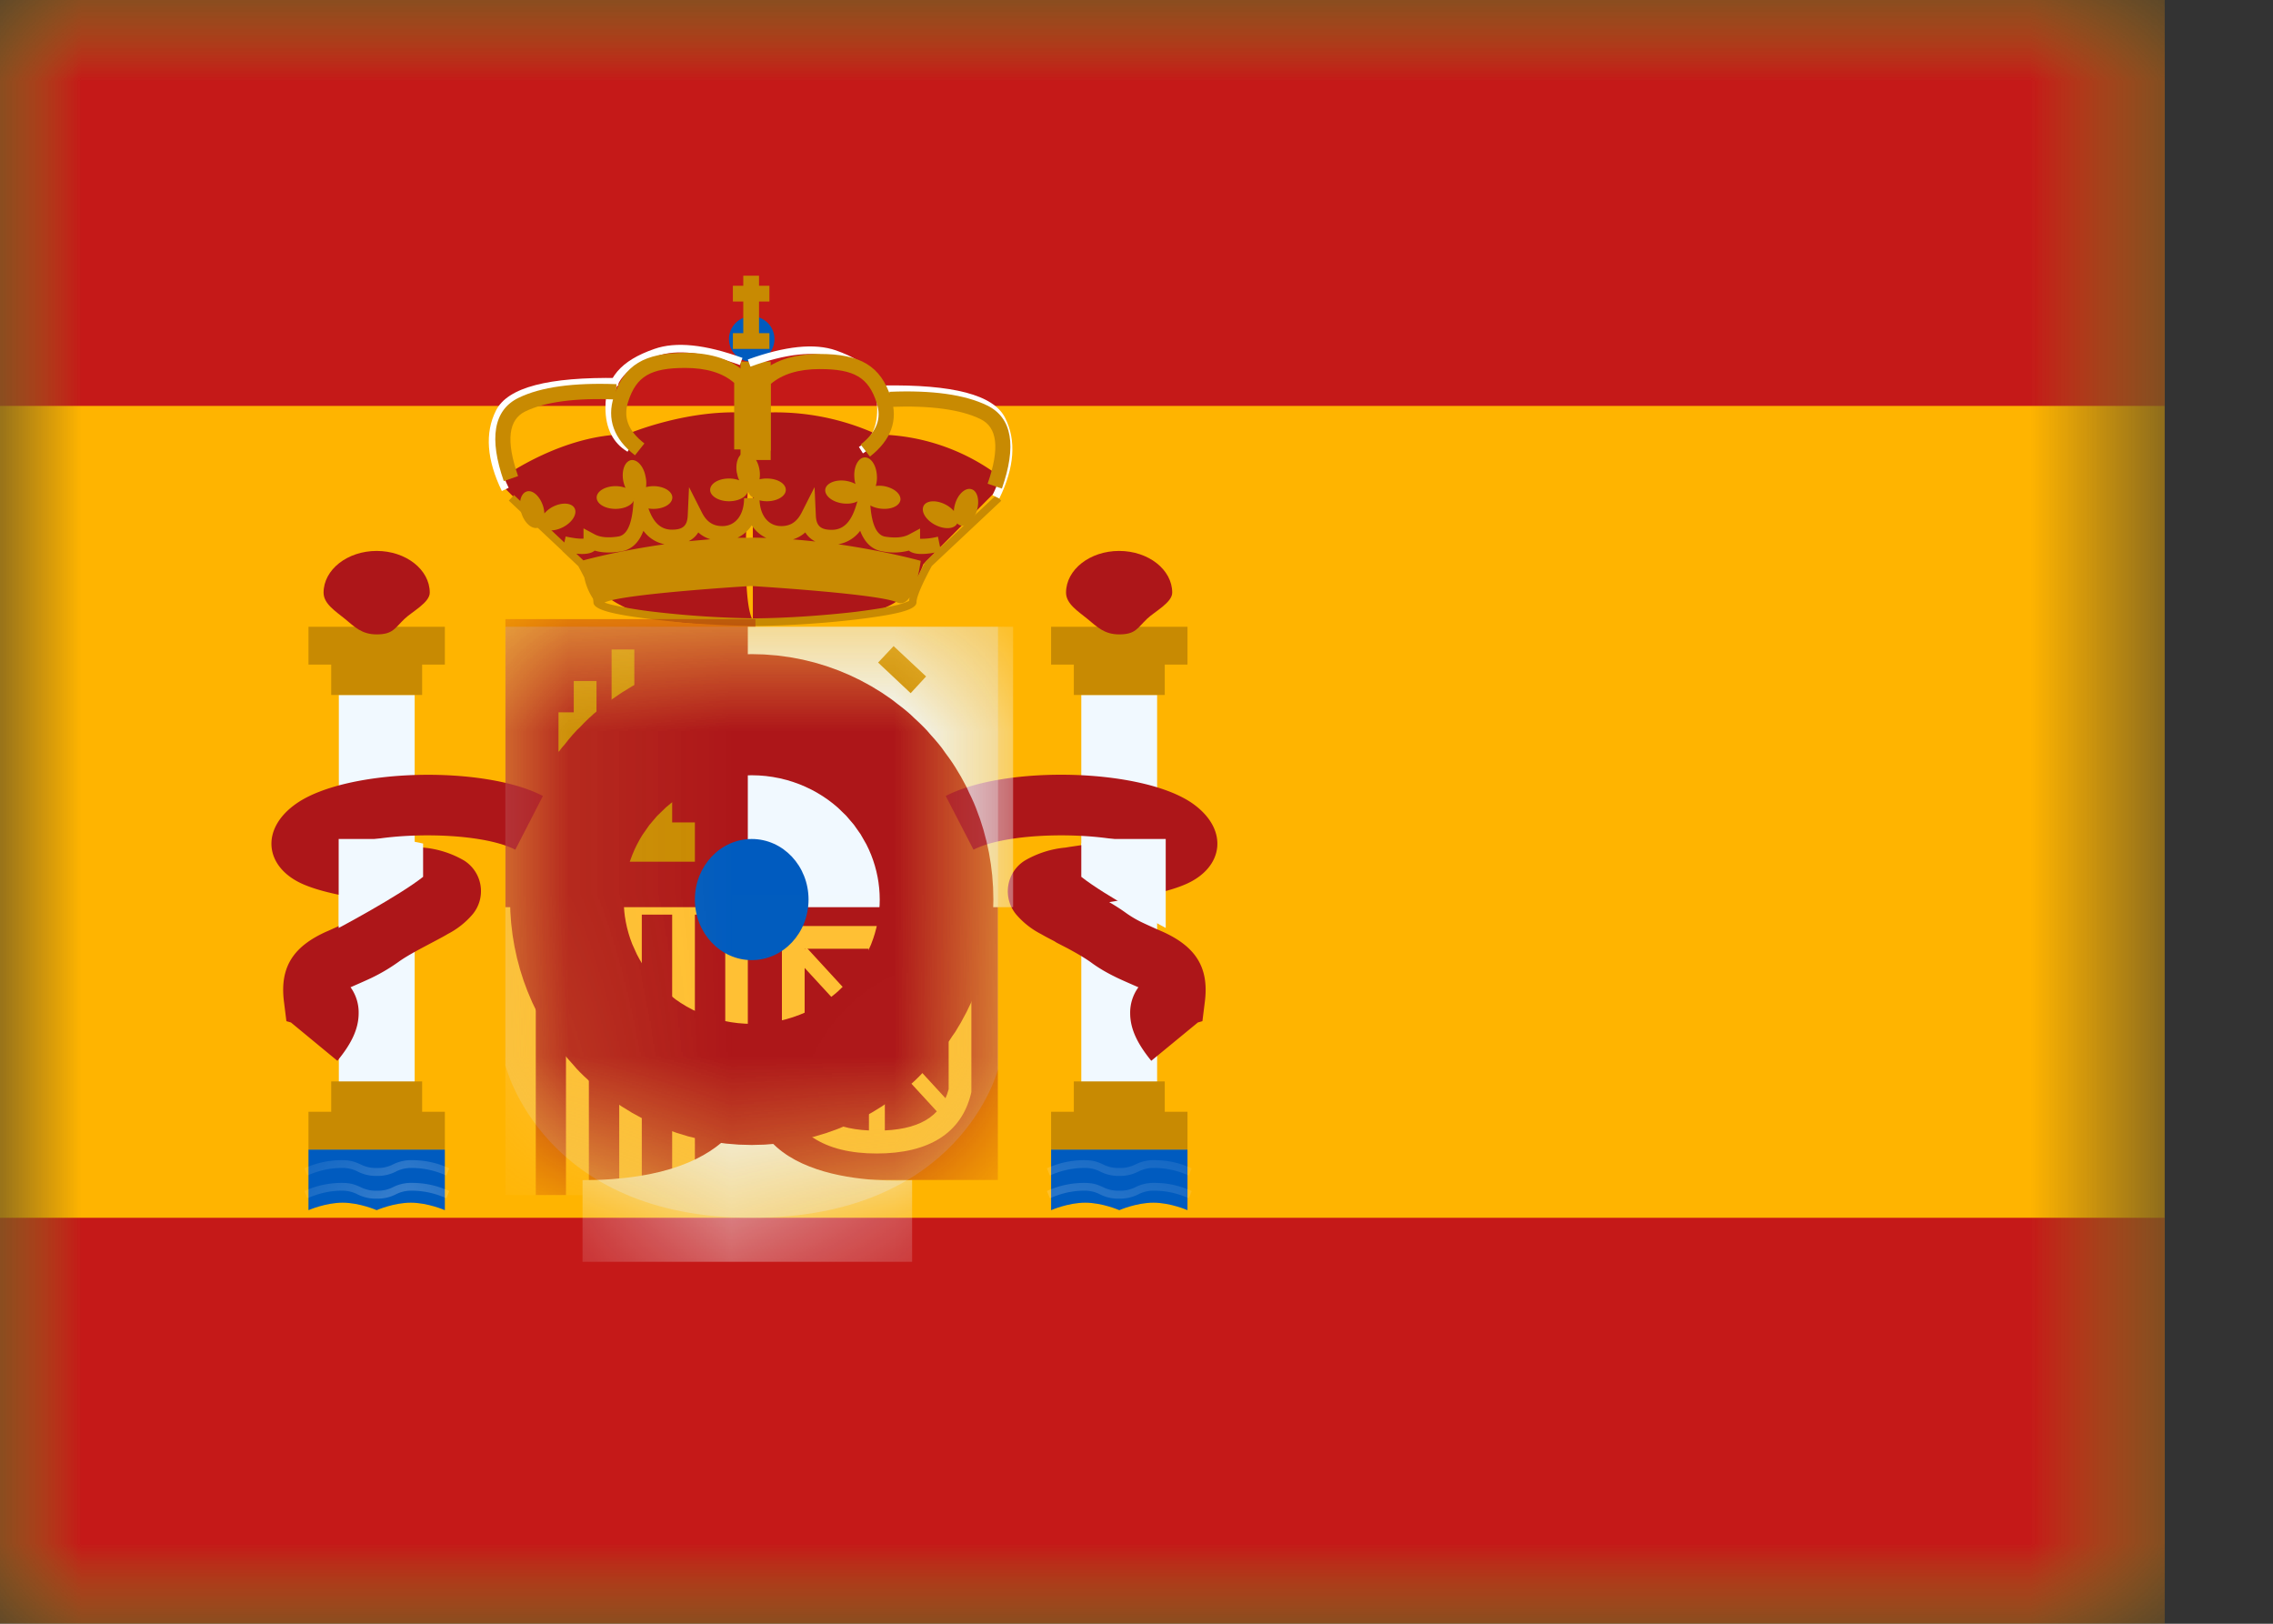 <svg xmlns="http://www.w3.org/2000/svg" fill="none" viewBox="0 0 14 10">
  <rect x="0" y="0" width="14" height="10" fill="#333333" stroke="none"/>
  <mask id="a" width="14" height="10" x="0" y="0" maskUnits="userSpaceOnUse" style="mask-type:luminance">
    <path fill="#fff" d="M0 0h13.333v10H0V0Z" />
  </mask>
  <g mask="url(#a)">
    <path fill="#FFB400" fill-rule="evenodd" d="M0 0v10h13.333V0H0Z" clip-rule="evenodd" />
    <mask id="b" width="14" height="10" x="0" y="0" maskUnits="userSpaceOnUse" style="mask-type:luminance">
      <path fill="#fff" fill-rule="evenodd" d="M0 0v10h13.333V0H0Z" clip-rule="evenodd" />
    </mask>
    <g mask="url(#b)">
      <path fill="#C51918" fill-rule="evenodd" d="M0 0v2.5h13.333V0H0ZM0 7.5V10h13.333V7.5H0Z" clip-rule="evenodd" />
      <path fill="#F1F9FF" d="M2.087 4.28h.467v2.427h-.467V4.28Z" />
      <path fill="#C88A02" fill-rule="evenodd"
        d="M2.74 3.86H1.9v.233h.14v.187h.56v-.187h.14V3.86ZM2.6 6.847h.14v.233H1.9v-.233h.14V6.66h.56v.187Z"
        clip-rule="evenodd" />
      <path fill="#AD1619" fill-rule="evenodd"
        d="M2.32 3.907c.101 0 .112-.039.172-.096.046-.044.155-.1.155-.161 0-.142-.147-.257-.327-.257-.18 0-.327.115-.327.257 0 .069.075.115.131.161.06.049.103.096.196.096Z"
        clip-rule="evenodd" />
      <path fill="#005BBF" fill-rule="evenodd"
        d="M1.9 7.08h.84v.373s-.105-.046-.21-.046-.21.046-.21.046-.105-.046-.21-.046-.21.046-.21.046V7.08Z"
        clip-rule="evenodd" />
      <mask id="c" width="2" height="1" x="1" y="7" maskUnits="userSpaceOnUse" style="mask-type:luminance">
        <path fill="#fff" fill-rule="evenodd"
          d="M1.9 7.08h.84v.373s-.105-.046-.21-.046-.21.046-.21.046-.105-.046-.21-.046-.21.046-.21.046V7.08Z"
          clip-rule="evenodd" />
      </mask>
      <g fill="#fff" mask="url(#c)">
        <path
          d="m1.893 7.38-.018-.045a.556.556 0 0 1 .228-.05c.049 0 .074.006.118.026a.204.204 0 0 0 .1.022.204.204 0 0 0 .1-.022.247.247 0 0 1 .119-.026c.076 0 .152.016.227.05l-.018.045a.511.511 0 0 0-.21-.047.205.205 0 0 0-.1.022.247.247 0 0 1-.118.027.247.247 0 0 1-.118-.026.205.205 0 0 0-.1-.023c-.07 0-.14.016-.21.047ZM1.893 7.24l-.018-.045a.556.556 0 0 1 .228-.05c.049 0 .074.006.118.026a.204.204 0 0 0 .1.022.204.204 0 0 0 .1-.022.248.248 0 0 1 .119-.026c.076 0 .152.016.227.05l-.018.045a.51.51 0 0 0-.21-.047.205.205 0 0 0-.1.022.247.247 0 0 1-.118.027.247.247 0 0 1-.118-.027.204.204 0 0 0-.1-.022.51.51 0 0 0-.21.047Z" />
      </g>
      <path fill="#F1F9FF" d="M6.66 4.28h.467v2.427H6.66V4.28Z" />
      <path fill="#C88A02" fill-rule="evenodd"
        d="M7.314 3.86h-.84v.233h.14v.187h.56v-.187h.14V3.86ZM7.174 6.847h.14v.233h-.84v-.233h.14V6.66h.56v.187Z"
        clip-rule="evenodd" />
      <path fill="#AD1619" fill-rule="evenodd"
        d="M6.893 3.907c.102 0 .112-.039.172-.096.046-.044.155-.1.155-.161 0-.142-.147-.257-.327-.257-.18 0-.327.115-.327.257 0 .069.075.115.131.161.06.049.104.096.196.096Z"
        clip-rule="evenodd" />
      <path fill="#005BBF" fill-rule="evenodd"
        d="M6.474 7.08h.84v.373s-.105-.046-.21-.046-.21.046-.21.046-.105-.046-.21-.046-.21.046-.21.046V7.08Z"
        clip-rule="evenodd" />
      <mask id="d" width="2" height="1" x="6" y="7" maskUnits="userSpaceOnUse" style="mask-type:luminance">
        <path fill="#fff" fill-rule="evenodd"
          d="M6.474 7.08h.84v.373s-.105-.046-.21-.046-.21.046-.21.046-.105-.046-.21-.046-.21.046-.21.046V7.08Z"
          clip-rule="evenodd" />
      </mask>
      <g fill="#fff" mask="url(#d)">
        <path
          d="m6.467 7.38-.019-.045a.556.556 0 0 1 .228-.05c.049 0 .075.006.118.026a.205.205 0 0 0 .1.022.204.204 0 0 0 .1-.022.247.247 0 0 1 .119-.026c.076 0 .152.016.227.05l-.018.045a.511.511 0 0 0-.21-.047.205.205 0 0 0-.1.022.247.247 0 0 1-.118.027.247.247 0 0 1-.118-.026.204.204 0 0 0-.1-.023c-.07 0-.14.016-.21.047ZM6.467 7.24l-.019-.045a.556.556 0 0 1 .228-.05c.049 0 .075.006.118.026a.204.204 0 0 0 .1.022.204.204 0 0 0 .1-.022.248.248 0 0 1 .119-.026c.076 0 .152.016.227.05l-.018.045a.51.51 0 0 0-.21-.047.205.205 0 0 0-.1.022.247.247 0 0 1-.118.027.247.247 0 0 1-.118-.027.204.204 0 0 0-.1-.022.51.51 0 0 0-.21.047Z" />
      </g>
      <path fill="#AD1619" fill-rule="evenodd"
        d="M2.078 6.533c.084-.102.131-.194.131-.293a.264.264 0 0 0-.05-.16l.005-.002s.092-.04.125-.056c.06-.029.112-.06.164-.097.033-.024.077-.05.144-.086l.064-.034.017-.009c.032-.017.057-.03.08-.044a.504.504 0 0 0 .152-.12.223.223 0 0 0-.051-.332.606.606 0 0 0-.251-.08l-.024-.003-.14-.022a8.767 8.767 0 0 1-.147-.025c.287-.047.696-.03.877.063l.17-.331c-.366-.19-1.203-.17-1.516.045-.229.158-.198.396.04.499.1.043.23.071.47.11-.04.023-.073.045-.104.067a.665.665 0 0 1-.107.062l-.104.047-.014.006c-.194.088-.288.21-.26.431l.015.12.028.008.286.236Zm-.24-.308v.001-.001Zm5.123.015c0 .099.047.191.13.293l.287-.236.028-.008.015-.12c.028-.22-.066-.343-.26-.431l-.014-.006a5.7 5.7 0 0 1-.104-.047.664.664 0 0 1-.107-.062 1.194 1.194 0 0 0-.104-.067c.24-.039.37-.067.47-.11.238-.103.269-.341.04-.5-.313-.215-1.15-.234-1.517-.044l.171.331c.18-.093.59-.11.877-.063a8.702 8.702 0 0 1-.287.046l-.024.004a.606.606 0 0 0-.25.08.223.223 0 0 0-.052.333.504.504 0 0 0 .153.12c.022.013.047.026.08.043l.016.01.064.033c.067.036.11.062.144.086.051.038.104.068.164.097.033.016.126.056.125.056l.006.002a.264.264 0 0 0-.051.16Z"
        clip-rule="evenodd" />
      <path fill="#F1F9FF"
        d="m2.468 5.167.138.028V5.4c-.147.117-.52.315-.52.315v-.548h.382ZM6.798 5.167l-.138.028V5.4c.147.117.52.315.52.315v-.548h-.382Z" />
      <path fill="#AD1619" fill-rule="evenodd"
        d="M6.157 3.002v-.068a1.274 1.274 0 0 0-.754-.258 1.505 1.505 0 0 0-.765-.13v-.001c-.388-.038-.778.13-.778.13-.394 0-.755.26-.755.26v.067l.471.473s.133.455 1.06.348v.001s.615-.016.658-.03l.053-.017c.12-.035.258-.075.34-.302l.47-.473Zm-1.52-.435c-.014.157-.09 1.106 0 1.253V2.567Z"
        clip-rule="evenodd" />
      <path fill="#C88A02" fill-rule="evenodd"
        d="M3.465 3.396v-.002l-.331-.311.032-.034.31.292.008-.037c.051.011.088.015.11.013v-.063l.069.037c.034.018.082.023.146.013.047-.008.079-.062.09-.178l.02-.235.07.225c.032.102.08.146.15.146.067 0 .094-.024.097-.087L4.244 3l.08.158c.029.056.068.082.125.082.08 0 .134-.067.134-.172h.095c0 .105.054.172.134.172.057 0 .096-.026.125-.082l.08-.158.008.176c.003.063.03.087.098.087.069 0 .117-.044.149-.146l.07-.225.02.235c.011.116.043.17.09.178.064.01.112.005.146-.013l.069-.037v.063a.396.396 0 0 0 .11-.013l.014.068.344-.323.032.034-.428.402c-.062.115-.094.191-.094.223 0 .048-.125.076-.37.106a6.014 6.014 0 0 1-.601.04h-.047a6.016 6.016 0 0 1-.602-.04c-.244-.03-.37-.058-.37-.106a.099.099 0 0 0-.003-.023.367.367 0 0 1-.053-.129 2.365 2.365 0 0 0-.037-.07l-.095-.09h-.002Zm2.294.007c-.077.014-.132.012-.161-.012a.366.366 0 0 1-.161.005c-.066-.01-.111-.054-.139-.127a.214.214 0 0 1-.135.083c.298.043.508.102.508.102s-.006.045-.018.097c.013-.028.029-.058.047-.091l.005-.006.054-.05Zm-.737-.068a.15.15 0 0 1-.062-.056.208.208 0 0 1-.076.043 4.2 4.2 0 0 1 .138.013Zm-.302-.022a.214.214 0 0 1-.09-.078.214.214 0 0 1-.088.077 3.5 3.5 0 0 1 .064 0l.02-.001h.018l.076.002Zm-1.127.138L3.55 3.41c.052.005.09 0 .113-.019.046.014.1.015.161.005.066-.01.111-.054.139-.127a.214.214 0 0 0 .13.083c-.257.036-.449.085-.5.099Zm.782-.13-.133.012a.15.15 0 0 0 .059-.054c.022.02.046.033.074.042Zm1.148.388c.032.015.059 0 .08-.03a.152.152 0 0 0-.004.022.45.45 0 0 1-.082.027c-.06.014-.145.027-.247.04-.197.023-.433.039-.62.04a5.914 5.914 0 0 1-.62-.04 2.557 2.557 0 0 1-.246-.04.525.525 0 0 1-.061-.017.076.076 0 0 0 .005-.002c.102-.048.776-.093.897-.1.122.007.796.052.898.1Z"
        clip-rule="evenodd" />
      <path fill="#005BBF" fill-rule="evenodd" d="M4.63 2.228a.14.14 0 1 0 0-.28.14.14 0 0 0 0 .28Z"
        clip-rule="evenodd" />
      <path fill="#C88A02" fill-rule="evenodd"
        d="M4.54 2.915c.002.016.007.03.013.043a.177.177 0 0 0-.063-.011c-.064 0-.116.031-.116.07 0 .038.052.07.116.07.065 0 .117-.032.117-.07 0 .038.052.07.117.07.064 0 .116-.032.116-.07 0-.039-.052-.07-.116-.07a.185.185 0 0 0-.046.005.177.177 0 0 0-.001-.064c-.012-.063-.053-.108-.091-.1-.038.007-.059.064-.047.127Zm-.687.09a.185.185 0 0 1-.014-.043c-.012-.063.009-.12.047-.128.038-.007.079.038.09.101A.177.177 0 0 1 3.979 3a.185.185 0 0 1 .046-.006c.064 0 .116.032.116.07 0 .039-.052.07-.116.07-.065 0-.117-.031-.117-.07 0 .039-.052.07-.117.07-.064 0-.116-.031-.116-.07 0-.038.052-.07.116-.07.023 0 .045.004.063.011Zm1.461.042c-.005.038-.061.062-.125.053-.064-.009-.11-.047-.106-.086.006-.038.062-.062.126-.053.023.004.043.01.06.02a.183.183 0 0 1-.007-.044c-.004-.064.025-.118.063-.12.039-.002.073.048.076.113a.177.177 0 0 1-.007.063.185.185 0 0 1 .046 0c.064.01.11.048.106.086-.006.039-.062.062-.126.053-.064-.009-.11-.047-.106-.085Zm.445.185c.057.03.118.027.136-.007v-.002c.006.006.013.01.02.013.037.01.083-.03.102-.091.018-.062.004-.121-.033-.132-.037-.012-.083.029-.101.09a.186.186 0 0 0-.008.044.176.176 0 0 0-.05-.039c-.057-.03-.118-.027-.136.007-.018.035.013.087.07.117Zm-2.29.014c-.057.03-.118.027-.136-.007v-.002a.046.046 0 0 1-.02.013c-.038.011-.083-.03-.102-.091-.019-.062-.004-.12.033-.132.037-.012.082.03.101.09.005.016.007.03.008.045a.177.177 0 0 1 .05-.04c.057-.03.118-.026.136.008.018.034-.013.086-.07.116ZM4.578 1.698h.097v.062h.064v.097h-.064v.195h.064v.097h-.225v-.097h.064v-.195h-.064V1.76h.064v-.062Z"
        clip-rule="evenodd" />
      <path fill="#C88A02" d="M4.56 2.227h.187v.606h-.186v-.606Z" />
      <path fill="#fff"
        d="M3.809 2.328v.047c-.415-.007-.652.053-.712.173-.063.125-.051.276.036.456l-.042.02c-.093-.192-.106-.358-.036-.496.072-.143.323-.207.754-.2Z" />
      <path fill="#fff"
        d="m3.889 2.742-.024.04c-.09-.054-.136-.145-.136-.272 0-.182.094-.289.301-.361.133-.047.313-.028.543.055l-.016.044c-.22-.08-.39-.098-.511-.055-.19.066-.27.157-.27.317 0 .111.038.187.113.232Z" />
      <path fill="#C88A02"
        d="m3.191 2.932-.088.031c-.091-.26-.065-.437.091-.513.138-.067.338-.094.603-.084l-.004.094c-.25-.01-.437.015-.558.074-.102.05-.121.177-.044.398Z" />
      <path fill="#C88A02"
        d="M4.22 2.266c-.213 0-.3.052-.35.205-.033.098-.002.182.099.26l-.058.073c-.13-.1-.175-.224-.13-.361.063-.196.188-.27.44-.27.164 0 .292.043.38.13l.015.015v.45h-.094v-.41c-.07-.061-.17-.092-.302-.092Z" />
      <path fill="#fff"
        d="M5.438 2.375v.047c.414-.008.652.053.712.173.062.124.05.276-.037.455l.042.02c.093-.19.106-.357.036-.496-.071-.143-.322-.207-.753-.2Z" />
      <path fill="#fff"
        d="m5.29 2.752.025.04c.09-.054.135-.146.135-.272 0-.182-.094-.289-.301-.362-.132-.046-.313-.027-.543.056l.016.044c.22-.08.391-.098.511-.056.19.067.27.158.27.318 0 .11-.037.187-.112.232Z" />
      <path fill="#C88A02"
        d="m6.083 2.979.088.03c.091-.26.065-.436-.091-.512-.138-.067-.338-.095-.602-.084l.003.093c.25-.01.437.016.558.075.103.05.121.177.044.398Z" />
      <path fill="#C88A02"
        d="M5.049 2.273c.213 0 .3.052.35.206.033.097.002.18-.098.259l.057.074c.13-.101.176-.225.13-.362-.063-.196-.188-.27-.44-.27-.164 0-.292.043-.38.131l-.015.014v.45h.094v-.41c.07-.06.17-.092.302-.092Z" />
      <path fill="#E1E5E8" fill-rule="evenodd"
        d="M3.113 3.86h3.034v2.725S5.92 7.5 4.63 7.5s-1.517-.939-1.517-.939V3.86Z" clip-rule="evenodd" opacity=".3" />
      <mask id="e" width="4" height="5" x="3" y="3" maskUnits="userSpaceOnUse" style="mask-type:luminance">
        <path fill="#fff" fill-rule="evenodd" d="M3.113 3.86h3.034v2.725S5.92 7.5 4.63 7.5s-1.517-.939-1.517-.939V3.86Z"
          clip-rule="evenodd" />
      </mask>
      <g mask="url(#e)">
        <path fill="#FFC034" d="M3.113 5.54h1.54v1.82h-1.54V5.54Z" />
        <path fill="#AD1619"
          d="M3.3 5.633h.186V7.36H3.3V5.633ZM3.953 5.633h.187V7.36h-.187V5.633ZM3.627 5.633h.187V7.36h-.187V5.633ZM4.28 5.633h.187V7.36H4.28V5.633ZM3.113 3.813h1.54v1.774h-1.54V3.813Z" />
        <path fill="#AD1619" d="M4.606 5.493h1.54v1.774h-1.54V5.493Z" />
        <path fill="#F1F9FF" d="M4.606 3.86H6.24v1.727H4.606V3.86Z" />
        <path fill="#C88A02" fill-rule="evenodd"
          d="M3.767 4h.14v.387H4v-.193h.14v.193h.14v.242h-.14v.436h.14v.242h-.84v-.242h.14v-.436h-.14v-.242h.094v-.193h.14v.193h.093V4Z"
          clip-rule="evenodd" />
        <path fill="#C88A02" d="m5.408 4.081.096-.102.2.187-.095.103-.2-.188Z" />
        <path fill="#FFC034" fill-rule="evenodd"
          d="M5.983 6.725V5.703H4.816v1.013l.002.008c.06.252.26.38.582.38.32 0 .522-.125.581-.37l.002-.009Zm-.583.238c-.258 0-.399-.086-.444-.263v-.857h.887v.865c-.045.17-.185.255-.443.255Z"
          clip-rule="evenodd" />
        <path fill="#FFC034" fill-rule="evenodd"
          d="M5.449 5.789H5.35v.463l-.383-.417-.069.063.347.377h-.314v.14h.321L4.9 6.8l.07.064.382-.417v.541h.098v-.492l.338.368.069-.064-.354-.385h.395v-.14h-.388l.347-.377-.069-.063-.338.368V5.79Z"
          clip-rule="evenodd" />
        <path fill="#F1F9FF" fill-rule="evenodd"
          d="M5.618 7.268s-.989.078-.989-.56c0 0-.009.56-1.041.56v.503h2.03v-.503Z" clip-rule="evenodd" />
        <path fill="#005BBF" fill-rule="evenodd" stroke="#AD1619" stroke-width="2.277"
          d="M4.63 5.913c.194 0 .35-.167.35-.373s-.156-.373-.35-.373c-.193 0-.35.167-.35.373s.157.373.35.373Z"
          clip-rule="evenodd" />
      </g>
    </g>
  </g>
</svg>
